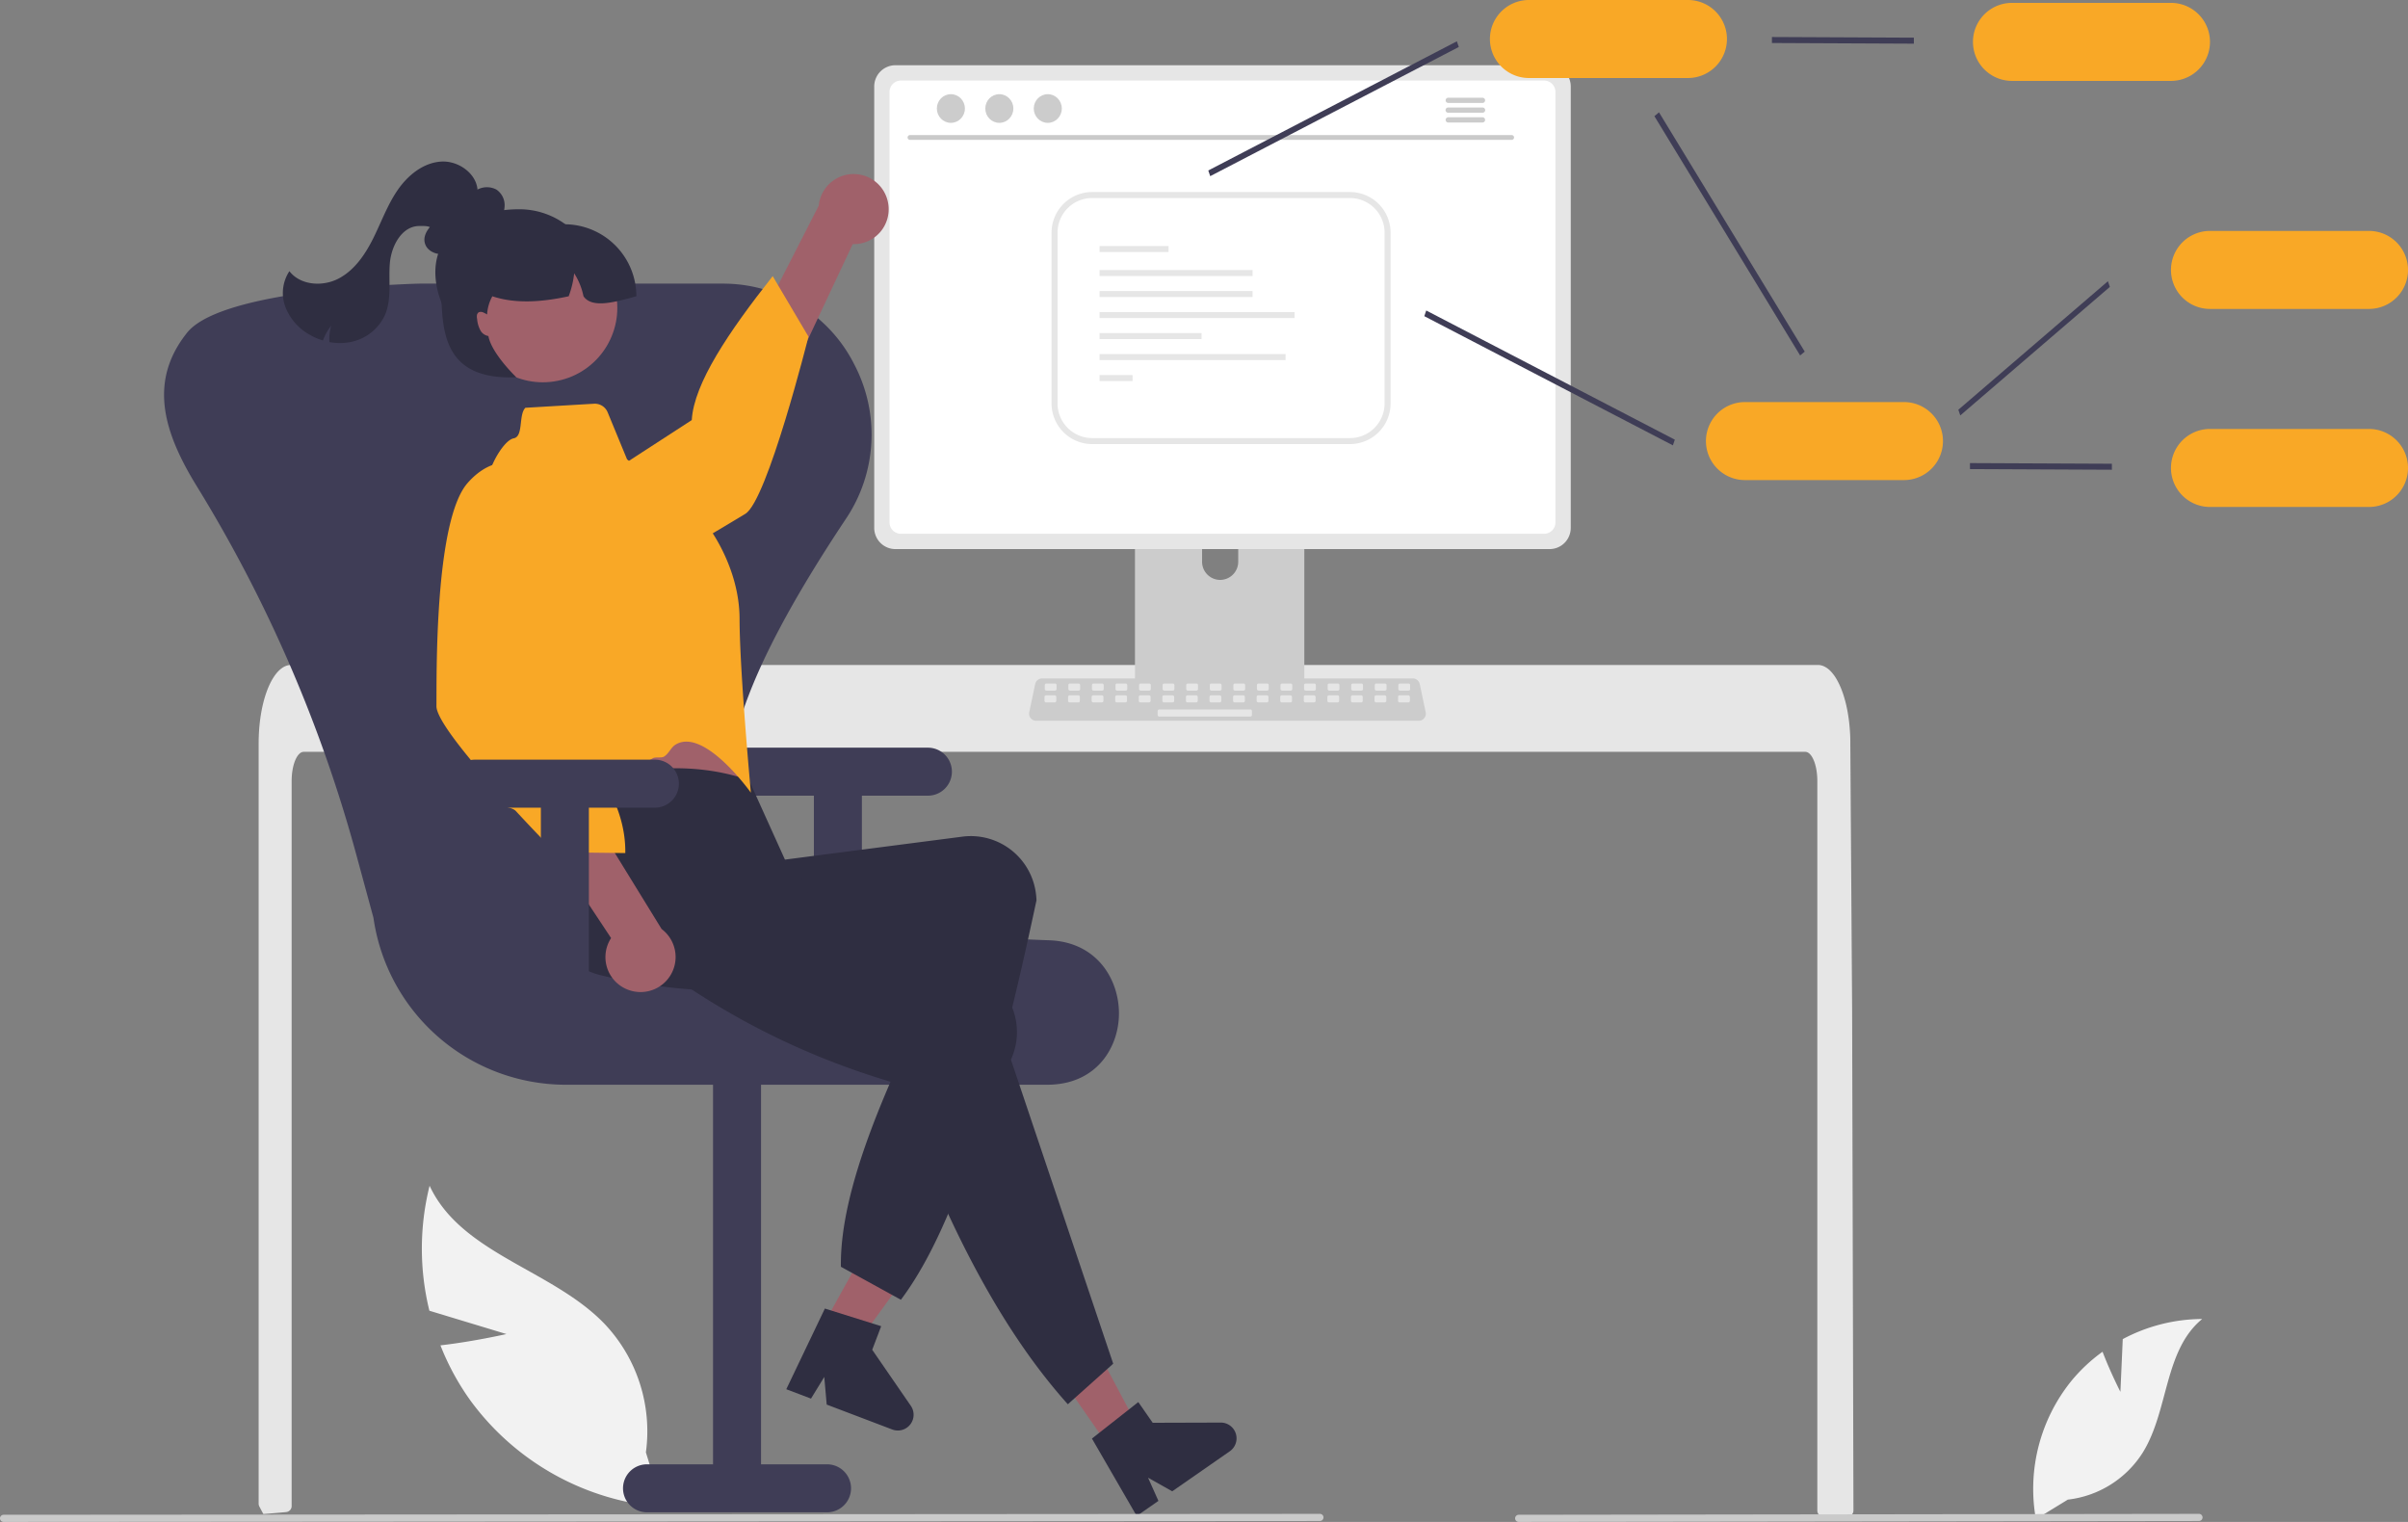 <svg xmlns="http://www.w3.org/2000/svg" data-name="Layer 1" width="802.605" height="507.219"><rect width="100%" height="100%" fill="#808080" stroke="none"/><path d="M706.75 463.87l.781-17.577a56.765 56.765 0 0126.478-6.702c-12.717 10.397-11.128 30.438-19.75 44.42a34.144 34.144 0 01-25.038 15.778l-10.641 6.515a57.215 57.215 0 0112.06-46.363 55.267 55.267 0 0110.156-9.438c2.549 6.72 5.954 13.366 5.954 13.366zm-537.951-19.26l-25.68-7.776a86.572 86.572 0 01.067-41.654c10.575 22.71 40.792 27.909 58.207 45.916a52.073 52.073 0 0113.888 42.946l5.62 18.181a87.259 87.259 0 01-63.976-35.285 84.287 84.287 0 01-10.122-18.565c10.892-1.235 21.996-3.764 21.996-3.764z" fill="#f2f2f2"/><path d="M617.767 503.43a2.038 2.038 0 01-.59 1.42 1.988 1.988 0 01-1.41.58h-8.04a1.993 1.993 0 01-2-2V260.29c0-5.36-1.8-9.71-4.01-9.72h-500.49c-2.22.01-4.01 4.36-4.02 9.72v241.65a2.006 2.006 0 01-1.81 1.99c-1.62.16-3.24.3-4.85.43-.04 0-.08.01-.12.01-.88.08-1.76.14-2.64.21h-.01c-.46-.83-.9-1.68-1.35-2.53a2.088 2.088 0 01-.22-.93V247.68c0-1.48.06-2.97.16-4.44a56.853 56.853 0 01.75-6.02c1.69-9.29 5.51-15.58 9.85-15.6h509a4.683 4.683 0 011.84.39 7.174 7.174 0 012.27 1.59 14.072 14.072 0 012.23 3.05c2.14 3.77 3.67 9.39 4.21 15.93 0 .06.01.12.01.18.14 1.62.21 3.27.2 4.92l.14 21.43.09 12.78.27 40.1.1 14.24z" fill="#e6e6e6"/><path d="M432.017 147.486h-51.005a2.721 2.721 0 00-2.718 2.725v80.574h56.448V150.21a2.723 2.723 0 00-2.725-2.725zm-25.33 45.782a6.051 6.051 0 01-6.024-6.023v-9.294a6.023 6.023 0 0112.046 0v9.294a6.051 6.051 0 01-6.023 6.023z" fill="#ccc"/><path d="M378.12 228.207v7.774a1.523 1.523 0 001.52 1.52h53.757a1.527 1.527 0 001.52-1.52v-7.774z" fill="#3f3d56"/><path d="M516.478 21.742H298.45a7.078 7.078 0 00-7.066 7.066v147.127a7.073 7.073 0 007.066 7.067h218.03a7.073 7.073 0 007.066-7.067V28.808a7.078 7.078 0 00-7.067-7.066z" fill="#e6e6e6"/><path d="M514.658 26.846H300.271a3.787 3.787 0 00-3.78 3.787v143.48a3.786 3.786 0 003.78 3.78h214.387a3.786 3.786 0 003.78-3.78V30.633a3.787 3.787 0 00-3.78-3.787z" fill="#fff"/><path d="M472.9 240.206H345.35a2.346 2.346 0 01-2.296-2.83l1.98-9.4a2.356 2.356 0 012.295-1.862H470.92a2.356 2.356 0 012.296 1.863l1.98 9.4a2.346 2.346 0 01-2.297 2.829z" fill="#ccc"/><rect x="348.235" y="227.806" width="3.928" height="2.357" rx=".488" fill="#e6e6e6"/><rect x="356.092" y="227.806" width="3.928" height="2.357" rx=".488" fill="#e6e6e6"/><rect x="363.948" y="227.806" width="3.928" height="2.357" rx=".488" fill="#e6e6e6"/><rect x="371.805" y="227.806" width="3.928" height="2.357" rx=".488" fill="#e6e6e6"/><rect x="379.662" y="227.806" width="3.928" height="2.357" rx=".488" fill="#e6e6e6"/><rect x="387.519" y="227.806" width="3.928" height="2.357" rx=".488" fill="#e6e6e6"/><rect x="395.375" y="227.806" width="3.928" height="2.357" rx=".488" fill="#e6e6e6"/><rect x="403.232" y="227.806" width="3.928" height="2.357" rx=".488" fill="#e6e6e6"/><rect x="411.089" y="227.806" width="3.928" height="2.357" rx=".488" fill="#e6e6e6"/><rect x="418.946" y="227.806" width="3.928" height="2.357" rx=".488" fill="#e6e6e6"/><rect x="426.802" y="227.806" width="3.928" height="2.357" rx=".488" fill="#e6e6e6"/><rect x="434.659" y="227.806" width="3.928" height="2.357" rx=".488" fill="#e6e6e6"/><rect x="442.516" y="227.806" width="3.928" height="2.357" rx=".488" fill="#e6e6e6"/><rect x="450.373" y="227.806" width="3.928" height="2.357" rx=".488" fill="#e6e6e6"/><rect x="458.229" y="227.806" width="3.928" height="2.357" rx=".488" fill="#e6e6e6"/><rect x="466.086" y="227.806" width="3.928" height="2.357" rx=".488" fill="#e6e6e6"/><rect x="348.142" y="231.735" width="3.928" height="2.357" rx=".488" fill="#e6e6e6"/><rect x="355.999" y="231.735" width="3.928" height="2.357" rx=".488" fill="#e6e6e6"/><rect x="363.855" y="231.735" width="3.928" height="2.357" rx=".488" fill="#e6e6e6"/><rect x="371.712" y="231.735" width="3.928" height="2.357" rx=".488" fill="#e6e6e6"/><rect x="379.569" y="231.735" width="3.928" height="2.357" rx=".488" fill="#e6e6e6"/><rect x="387.426" y="231.735" width="3.928" height="2.357" rx=".488" fill="#e6e6e6"/><rect x="395.283" y="231.735" width="3.928" height="2.357" rx=".488" fill="#e6e6e6"/><rect x="403.139" y="231.735" width="3.928" height="2.357" rx=".488" fill="#e6e6e6"/><rect x="410.996" y="231.735" width="3.928" height="2.357" rx=".488" fill="#e6e6e6"/><rect x="418.853" y="231.735" width="3.928" height="2.357" rx=".488" fill="#e6e6e6"/><rect x="426.71" y="231.735" width="3.928" height="2.357" rx=".488" fill="#e6e6e6"/><rect x="434.566" y="231.735" width="3.928" height="2.357" rx=".488" fill="#e6e6e6"/><rect x="442.423" y="231.735" width="3.928" height="2.357" rx=".488" fill="#e6e6e6"/><rect x="450.28" y="231.735" width="3.928" height="2.357" rx=".488" fill="#e6e6e6"/><rect x="458.137" y="231.735" width="3.928" height="2.357" rx=".488" fill="#e6e6e6"/><rect x="465.993" y="231.735" width="3.928" height="2.357" rx=".488" fill="#e6e6e6"/><rect x="385.854" y="236.449" width="31.427" height="2.357" rx=".488" fill="#e6e6e6"/><path d="M503.881 46.614H303.28a.798.798 0 010-1.595h200.6a.798.798 0 010 1.595z" fill="#cacaca"/><ellipse cx="316.935" cy="36.166" rx="4.675" ry="4.779" fill="#ccc"/><ellipse cx="333.085" cy="36.166" rx="4.675" ry="4.779" fill="#ccc"/><ellipse cx="349.236" cy="36.166" rx="4.675" ry="4.779" fill="#ccc"/><path d="M494.157 32.572h-11.472a.869.869 0 000 1.737h11.472a.869.869 0 000-1.737zm0 3.26h-11.472a.869.869 0 000 1.738h11.472a.869.869 0 000-1.738zm0 3.257h-11.472a.869.869 0 000 1.737h11.472a.869.869 0 000-1.737z" fill="#ccc"/><path fill="#3f3d56" d="M403.375 58.71l-.648-1.893 82.858-43.052.647 1.893-82.857 43.052zm250 79.742l-.648-1.893 49.858-42.834.647 1.892-49.857 42.835zm-95.79 9.971l-82.858-43.052.648-1.893 82.857 43.052-.647 1.893zM600 118.465l-48.575-79.746 1.535-1.283 48.574 79.746-1.534 1.283zm37.908-103.911l-47.307-.218v-2l47.307.218v2z"/><path d="M723.605 26.96h-53a13 13 0 010-26h53a13 13 0 010 26zm66 76h-53a13 13 0 010-26h53a13 13 0 010 26z" fill="#f9a826"/><path fill="#3f3d56" d="M703.908 156.553l-47.307-.217v-2l47.307.217v2z"/><path d="M789.605 168.96h-53a13 13 0 010-26h53a13 13 0 010 26zm-155-8.96h-53a13 13 0 010-26h53a13 13 0 010 26zm-72-134h-53a13 13 0 010-26h53a13 13 0 010 26z" fill="#f9a826"/><path d="M309.277 249.18h-60a8 8 0 000 16h22v62h16v-62h22a8 8 0 000-16z" fill="#3f3d56"/><path d="M348.878 361.517H188.395a64.805 64.805 0 01-63.917-55.636l-5.68-20.895a469.078 469.078 0 00-53.182-122.903c-10.747-17.454-16.279-34.35-3.715-50.616l.316-.41c10.077-13.116 60.234-15.955 76.585-16.507q.97-.033 1.946-.033h99.819q.977 0 1.944.033a48.847 48.847 0 0142.237 26.92 50.331 50.331 0 01-2.856 51.53c-35.064 52.671-45.8 85.698-34.808 107.086 10.631 20.687 43.22 31.264 102.558 33.285 15.946.543 23.265 12.96 23.316 24.266.05 11.015-6.986 23.176-22.553 23.848q-.758.032-1.527.032z" fill="#3f3d56"/><path d="M215.657 504.017h60a8 8 0 100-16h-22v-135h-16v135h-22a8 8 0 000 16z" fill="#3f3d56"/><path fill="#a0616a" d="M269.963 449.592l10.336 5.614 27.362-37.831-15.256-8.287-22.442 40.504z"/><path d="M274.938 436.111l18.764 5.876-2.986 7.86 12.867 18.675a5.253 5.253 0 01-6.191 7.891l-21.844-8.299-.811-9.206-4.424 7.217-8.236-3.129z" fill="#2f2e41"/><path d="M296.078 68.076a11.614 11.614 0 01-11.86 13.285l-39.852 84.795-12.499-17.43 41.024-80.181a11.677 11.677 0 0123.187-.47z" fill="#a0616a"/><path d="M163.829 183.3s-1.068 14.814 15.685 17.72 61.539-25.415 68.894-29.764 21.062-59.06 21.062-59.06l-11.92-20.162c-14.718 18.617-26.275 35.784-26.977 47.97z" fill="#f9a826"/><path d="M183.17 234.327l3.617 15.546s.036 14.335 2.575 16.978c2.52 2.631 57.955-2.651 57.955-2.651s-5.877-23.1-5.8-40.578z" fill="#a0616a"/><path d="M300.277 433.18l-20-11c-.38-26.025 15.273-61.243 33.84-98.132-41.524 7.141-80.697 9.429-114.58.79a21.901 21.901 0 01-15.663-26.458q.198-.822.458-1.627c4.055-12.372-5.038-20.128 3.325-33.736 21.997-7.512 42.892-9.634 62-3l11.973 26.471 59.342-7.679a21.882 21.882 0 0124.344 19.294q.12.966.156 1.94c-11.999 56.253-25.454 106.869-45.195 133.137z" fill="#2f2e41"/><path d="M175.114 135.904l22.86-1.35a4.641 4.641 0 014.565 2.864l6.46 15.661 26.85 22.192s10.631 13.528 10.656 31 3.772 57.91 3.772 57.91-15.515-21.84-25.092-16.031c-1.629.988-2.202 3.009-3.908 4.03-.852.51-2.818.014-3.678.525-13.196 7.833-26.958 15.486-28.244 14.144-2.524-2.634-5.587-16.097-5.587-16.097l-20.926-76.887a28.477 28.477 0 014.05-23.962c1.461-2.058 2.993-3.59 4.416-3.843 3.197-.68 1.496-7.844 3.806-10.156z" fill="#f9a826"/><path fill="#a0616a" d="M369.583 482.16l9.65-6.709-21.861-41.244-14.242 9.902 26.453 38.051z"/><path d="M371.042 454.486l-15.124 13.519c-24.048-26.796-42.227-64.376-57.633-107.053-40.366-11.822-70.807-30.888-97.382-53.527-9.016-7.628-15.774-17.428-8.085-26.72q.54-.652 1.126-1.261c9.078-9.33 32.1-7.552 45.585-16.1l30.121 32.197-1.895 8.631 56.578 19.165a21.852 21.852 0 0113.335 28.017q-.318.92-.713 1.812zm-7.085 24.954l15.447-12.165 4.8 6.905 22.678-.069a5.253 5.253 0 013.015 9.566l-19.187 13.338-8.055-4.531 3.456 7.727-7.234 5.03z" fill="#2f2e41"/><path d="M208.872 329.673a11.614 11.614 0 01-5.19-17.036l-51.754-78.102 21.386-1.626 47.202 76.707a11.677 11.677 0 01-11.644 20.057z" fill="#a0616a"/><path d="M179.115 156.81s-12.103-8.607-23.289 4.199-10.251 65.787-10.356 74.33c-.033 2.676 3.83 8.449 9.153 15.117 2.39 2.994 5.073 6.168 7.83 9.323 1.596 1.826.221 5.627 1.824 7.401 1.593 1.765 6.164 1.505 7.68 3.143a648.149 648.149 0 0013.038 13.694l23.42.288c.264-17.41-11.658-32.95-26.976-47.97z" fill="#f9a826"/><path d="M155.508 81.008c-2.217 1.6-4.55 3.249-7.256 3.646s-5.873-.912-6.622-3.542c-.915-3.216 1.989-6.144 4.599-8.234l8.276-6.627a20.01 20.01 0 015.074-3.28 6.762 6.762 0 015.854.195 6.287 6.287 0 012.763 5.474 11.687 11.687 0 01-2.05 5.996 21.089 21.089 0 01-13.69 9.307" fill="#2f2e41"/><path d="M218.277 253.18h-60a8 8 0 000 16h22v62h16v-62h22a8 8 0 000-16z" fill="#3f3d56"/><path d="M159.184 64.224c.242-5.999-6.15-10.748-12.14-10.373s-11.138 4.589-14.535 9.538c-3.395 4.945-5.435 10.673-8.11 16.042s-6.237 10.627-11.553 13.41c-5.315 2.777-12.713 2.282-16.387-2.462a13.208 13.208 0 00-1.356 11.865 18.088 18.088 0 007.938 9.211 20.797 20.797 0 004.596 2.021 18.715 18.715 0 012.766-4.975 15.45 15.45 0 00-.595 5.507 18.388 18.388 0 007.49-.118 15.945 15.945 0 0011.062-9.021c2.246-5.318 1.102-11.38 1.582-17.133.477-5.754 3.944-12.322 9.716-12.415 4.397-.073 3.815.29 6.6 3.691" fill="#2f2e41"/><path d="M199.105 95.742a26 26 0 01-26 26c-14.36 0-28-16.64-28-31s13.64-21 28-21a26 26 0 0126 26z" fill="#2f2e41"/><circle cx="379.642" cy="298.989" r="24.805" transform="rotate(-11.564 -689.436 1181.914)" fill="#a0616a"/><path d="M212.105 98.742c-7.343 2.005-14.757 4.107-17.62 0a22.578 22.578 0 00-3.11-7.66 31.014 31.014 0 01-1.83 7.66c-9.277 2.016-17.947 2.498-25.44 0a14.204 14.204 0 00-1.75 6.06 8.551 8.551 0 00-1.16-.61 1.919 1.919 0 00-1.58-.14 1.364 1.364 0 00-.65 1.01 3.772 3.772 0 00.06 1.25 9.503 9.503 0 001.25 4.06 3.703 3.703 0 002.51 1.61c1.04 5.85 9.32 13.76 9.32 13.76-25 1-25-15.96-25-32l3-6h10v-13h28a24.006 24.006 0 0124 24z" fill="#2f2e41"/><path d="M439.94 506.911l-438.75.308a1.19 1.19 0 110-2.382l438.75-.307a1.19 1.19 0 010 2.381zm293 0l-226.75.308a1.19 1.19 0 110-2.382l226.75-.307a1.19 1.19 0 110 2.381z" fill="#cacaca"/><path d="M449.968 148h-85.953a13.539 13.539 0 01-13.523-13.523V77.523A13.539 13.539 0 01364.015 64h85.953a13.539 13.539 0 0113.524 13.523v56.954A13.539 13.539 0 01449.968 148zm-85.953-82a11.537 11.537 0 00-11.523 11.523v56.954A11.537 11.537 0 00364.015 146h85.953a11.537 11.537 0 0011.524-11.523V77.523A11.537 11.537 0 00449.968 66z" fill="#e6e6e6"/><path fill="#e6e6e6" d="M366.491 82h22.991v2h-22.991zm0 8h51v2h-51zm0 7h51v2h-51zm0 7h65v2h-65zm0 7h34v2h-34zm0 7h62v2h-62zm0 7h11v2h-11z"/></svg>